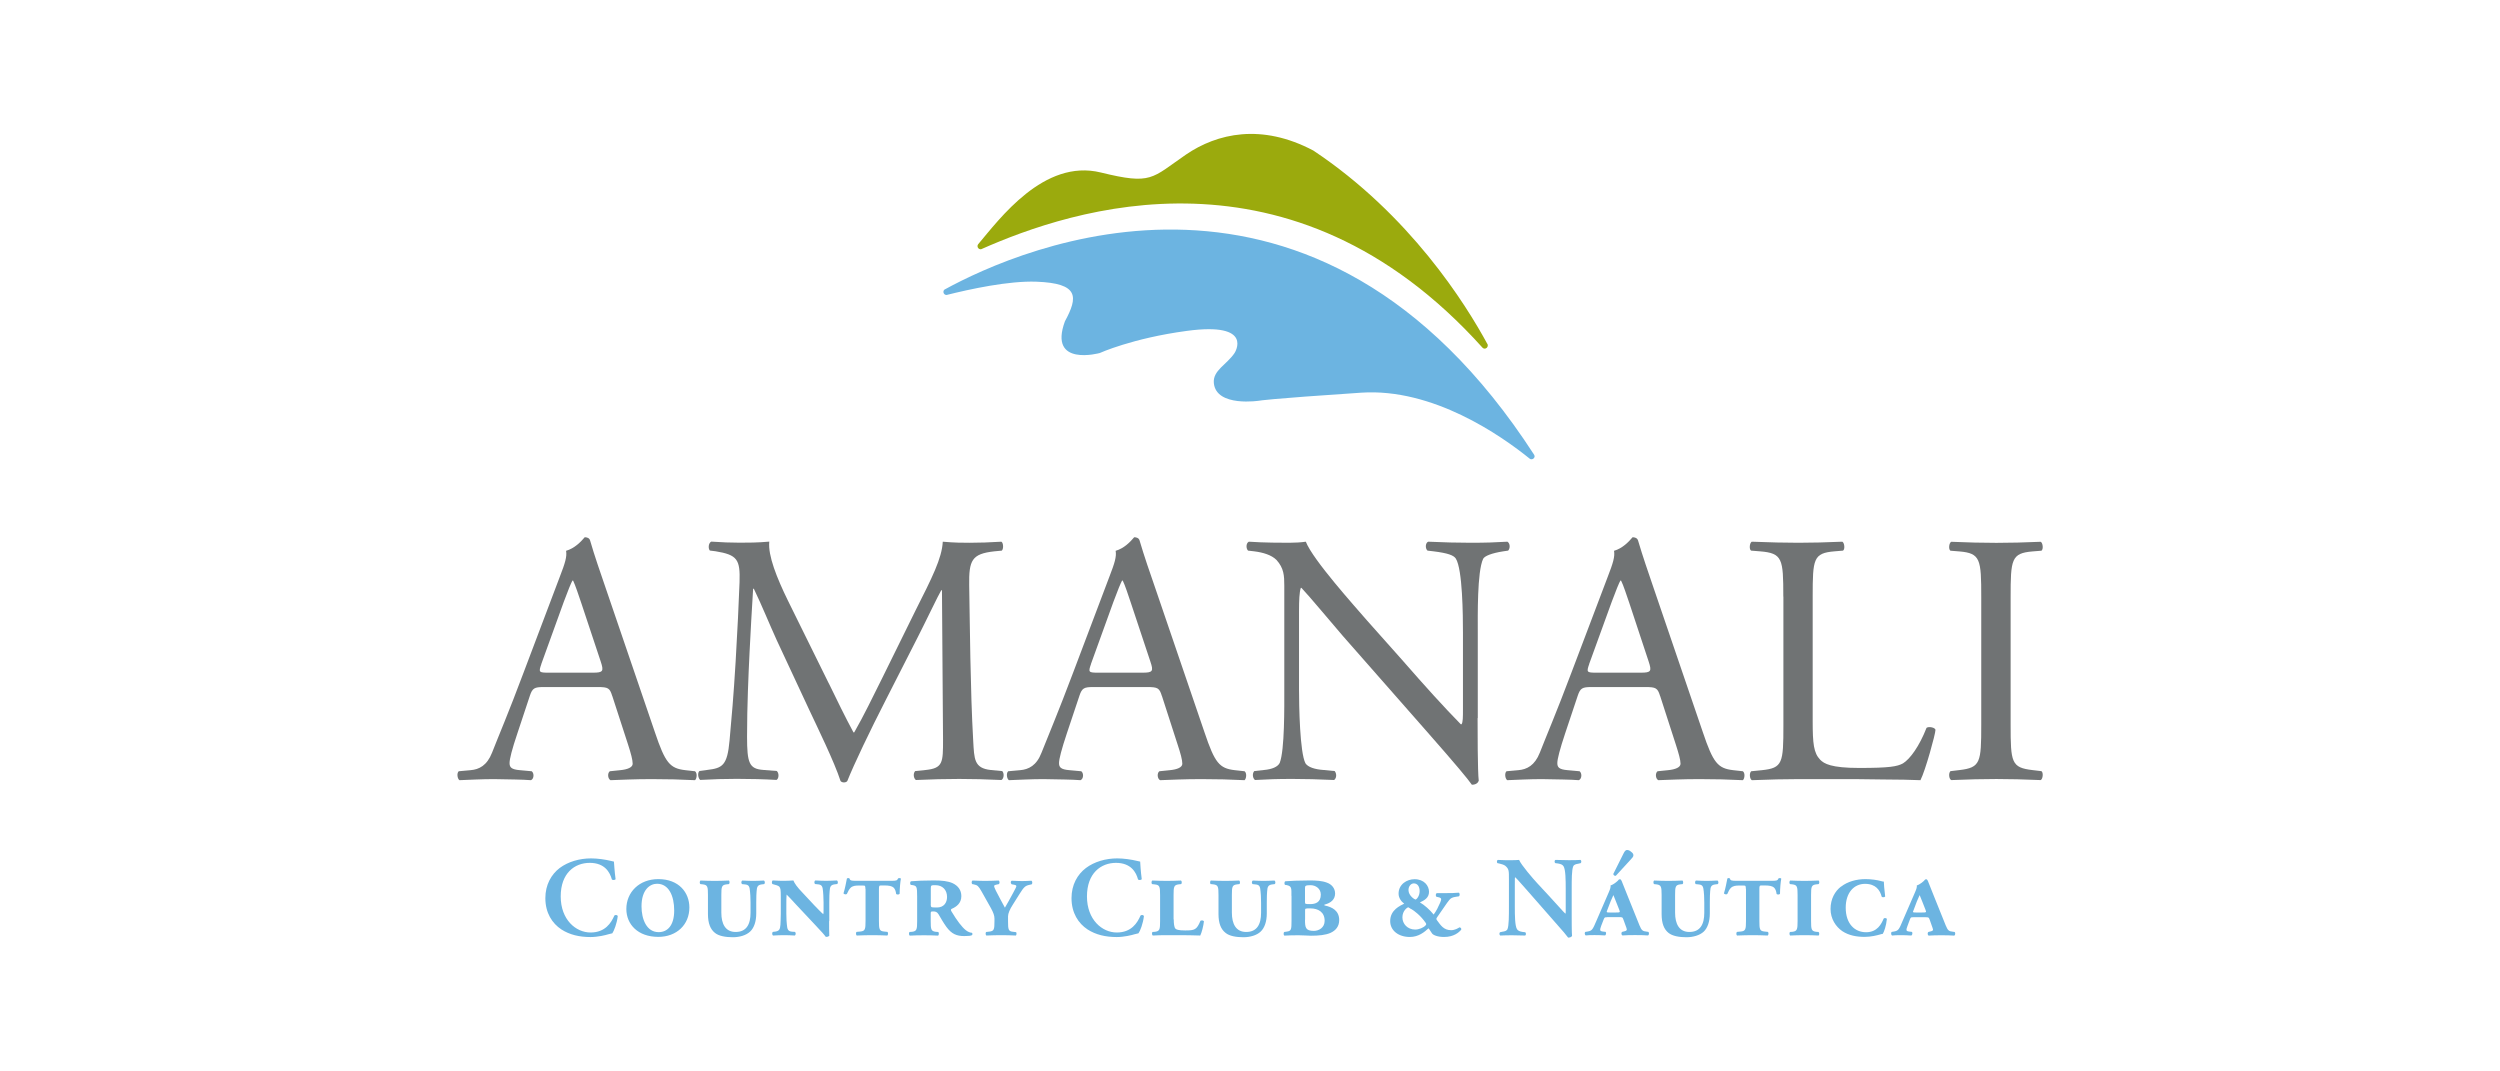 <?xml version="1.0" encoding="UTF-8"?>
<svg id="Capa_1" data-name="Capa 1" xmlns="http://www.w3.org/2000/svg" viewBox="0 0 280 120">
  <defs>
    <style>
      .cls-1 {
        fill: #707374;
      }

      .cls-1, .cls-2, .cls-3 {
        stroke-width: 0px;
      }

      .cls-2 {
        fill: #6cb4e1;
      }

      .cls-3 {
        fill: #9baa0d;
      }
    </style>
  </defs>
  <path class="cls-2" d="M171.87,51.09c0-.06-.02-.11-.05-.16-24.45-37.8-57.46-23.2-66.05-18.49-.07.06-.11.15-.11.25,0,.19.15.35.35.35,2.63-.66,6.95-1.6,10.06-1.49,4.79.18,4.69,1.69,3.2,4.44-1.89,5.15,3.9,3.55,3.9,3.55,0,0,3.65-1.66,9.76-2.48,7.62-1.03,5.34,2.48,5.34,2.48-.87,1.3-2.46,1.95-2.32,3.37.27,2.74,5.15,1.96,5.15,1.96,0,0,.72-.18,11.36-.89,8.01-.53,15.61,4.76,18.89,7.41.05.03.11.05.18.05.19,0,.35-.16.35-.35"/>
  <path class="cls-3" d="M109.82,27.92s.07,0,.1-.02c10.07-4.46,34.69-12.78,56.12,11.04.06.07.15.11.24.11.19,0,.35-.16.35-.35,0-.03,0-.06,0-.09-2.49-4.61-8.75-14.57-19.54-21.75-5.81-3.07-10.77-1.93-14.27.46-3.86,2.65-3.79,3.41-9.53,2-6.38-1.57-11.36,5.23-13.74,8.04-.04.06-.07.13-.07.2,0,.2.15.36.35.36"/>
  <path class="cls-1" d="M68.57,77.95c-.28-.89-.44-1-1.64-1h-6.06c-1,0-1.24.12-1.52.96l-1.4,4.22c-.61,1.8-.88,2.89-.88,3.33,0,.48.2.72,1.16.8l1.32.12c.28.2.28.84-.08,1-1.04-.08-2.28-.08-4.16-.12-1.33,0-2.77.08-3.85.12-.24-.16-.32-.8-.08-1l1.32-.12c.97-.08,1.84-.52,2.41-1.96.72-1.85,1.84-4.45,3.52-8.94l4.09-10.82c.56-1.45.8-2.2.68-2.85.96-.28,1.65-1,2.09-1.52.24,0,.52.08.6.36.51,1.77,1.16,3.61,1.76,5.37l5.5,16.11c1.16,3.45,1.68,4.05,3.41,4.25l1.08.12c.28.2.21.84,0,1-1.64-.08-3.04-.12-4.85-.12-1.92,0-3.45.08-4.61.12-.32-.16-.36-.8-.08-1l1.16-.12c.84-.08,1.4-.32,1.4-.72,0-.44-.2-1.16-.51-2.13l-1.77-5.45ZM60.63,74.38c-.32.92-.28.96.84.96h4.93c1.16,0,1.24-.16.88-1.25l-2.17-6.53c-.32-.96-.69-2.05-.92-2.53h-.08c-.12.2-.52,1.16-.96,2.36l-2.52,6.97Z"/>
  <path class="cls-1" d="M92.83,76.54c.92,1.89,1.81,3.73,2.76,5.49h.08c1.08-1.88,2.08-3.97,3.1-6.01l3.77-7.65c1.84-3.65,2.96-5.85,3.05-7.7,1.36.12,2.21.12,3.01.12,1.01,0,2.33-.04,3.56-.12.24.16.24.84.04,1l-.84.08c-2.53.28-2.85,1-2.81,3.81.08,4.24.12,11.66.45,17.43.12,2.01.08,3.05,1.97,3.25l1.28.12c.24.24.2.84-.09,1-1.64-.08-3.29-.12-4.73-.12s-3.21.04-4.85.12c-.28-.2-.32-.76-.08-1l1.16-.12c1.96-.2,1.96-.84,1.96-3.41l-.12-16.72h-.08c-.28.44-1.81,3.65-2.61,5.21l-3.57,7.01c-1.81,3.53-3.61,7.3-4.34,9.14-.08.12-.24.16-.4.16-.08,0-.28-.04-.36-.16-.68-2.12-2.61-6.05-3.53-8.02l-3.61-7.74c-.84-1.84-1.68-3.93-2.57-5.77h-.08c-.16,2.49-.28,4.81-.4,7.13-.12,2.45-.28,6.02-.28,9.43,0,2.97.24,3.61,1.81,3.73l1.52.12c.28.24.24.88-.04,1-1.36-.08-2.93-.12-4.45-.12-1.28,0-2.73.04-4.09.12-.24-.2-.32-.8-.08-1l.88-.12c1.68-.2,2.24-.48,2.49-3.29.24-2.65.44-4.85.68-8.82.2-3.32.36-6.74.44-8.93.08-2.53-.24-3.05-2.69-3.45l-.64-.08c-.2-.24-.16-.84.16-1,1.2.08,2.17.12,3.17.12.93,0,2.01,0,3.33-.12-.16,1.56.84,4.05,2.09,6.61l4.57,9.26Z"/>
  <path class="cls-1" d="M130.13,77.95c-.28-.89-.44-1-1.65-1h-6.06c-1,0-1.24.12-1.52.96l-1.41,4.22c-.6,1.8-.88,2.89-.88,3.33,0,.48.2.72,1.17.8l1.32.12c.28.2.28.84-.08,1-1.04-.08-2.28-.08-4.17-.12-1.32,0-2.76.08-3.85.12-.25-.16-.32-.8-.08-1l1.33-.12c.96-.08,1.85-.52,2.4-1.96.73-1.85,1.84-4.45,3.53-8.94l4.09-10.82c.56-1.45.8-2.2.68-2.85.96-.28,1.64-1,2.08-1.52.24,0,.52.08.6.36.52,1.77,1.16,3.61,1.77,5.37l5.5,16.11c1.16,3.45,1.67,4.05,3.4,4.25l1.09.12c.28.2.2.84,0,1-1.65-.08-3.05-.12-4.85-.12-1.92,0-3.45.08-4.61.12-.32-.16-.36-.8-.08-1l1.17-.12c.84-.08,1.4-.32,1.4-.72,0-.44-.2-1.16-.52-2.13l-1.76-5.45ZM122.19,74.38c-.32.92-.28.96.84.96h4.93c1.16,0,1.25-.16.88-1.25l-2.17-6.53c-.32-.96-.68-2.05-.92-2.53h-.08c-.12.2-.52,1.16-.96,2.36l-2.52,6.97Z"/>
  <path class="cls-1" d="M165.49,80.43c0,1.21,0,5.98.13,7.02-.09.24-.33.44-.77.44-.48-.68-1.64-2.09-5.13-6.06l-9.3-10.58c-1.08-1.24-3.81-4.53-4.66-5.41h-.07c-.16.48-.2,1.4-.2,2.61v8.73c0,1.89.09,7.1.72,8.31.28.43,1.04.68,2.04.75l1.24.12c.24.32.21.8-.07,1-1.81-.08-3.21-.12-4.69-.12-1.68,0-2.76.04-4.17.12-.28-.2-.32-.76-.08-1l1.08-.12c.92-.08,1.56-.36,1.77-.8.56-1.44.51-6.33.51-8.26v-11.58c0-1.12-.04-1.97-.88-2.89-.56-.56-1.52-.84-2.49-.96l-.69-.08c-.24-.24-.24-.84.09-1,1.68.12,3.81.12,4.53.12.64,0,1.32-.04,1.85-.12.79,2.04,5.57,7.33,6.85,8.82l3.89,4.37c2.73,3.13,4.73,5.33,6.62,7.26h.08c.16-.2.16-.84.16-1.69v-8.57c0-1.89-.04-7.1-.8-8.3-.24-.37-.89-.61-2.49-.81l-.68-.08c-.28-.24-.24-.88.08-1,1.85.08,3.21.12,4.74.12,1.72,0,2.76-.04,4.13-.12.32.2.32.76.08,1l-.55.08c-1.29.2-2.09.52-2.25.84-.68,1.44-.6,6.41-.6,8.26v9.57Z"/>
  <path class="cls-1" d="M185.93,77.95c-.28-.89-.45-1-1.65-1h-6.05c-1,0-1.24.12-1.52.96l-1.41,4.22c-.6,1.8-.88,2.89-.88,3.33,0,.48.19.72,1.16.8l1.33.12c.28.2.28.84-.08,1-1.04-.08-2.29-.08-4.17-.12-1.32,0-2.77.08-3.85.12-.24-.16-.32-.8-.08-1l1.32-.12c.96-.08,1.84-.52,2.41-1.96.72-1.85,1.84-4.45,3.53-8.94l4.1-10.82c.56-1.45.8-2.2.68-2.85.96-.28,1.64-1,2.08-1.52.24,0,.52.08.61.36.52,1.77,1.16,3.61,1.76,5.37l5.5,16.11c1.16,3.45,1.68,4.05,3.4,4.25l1.08.12c.28.2.2.84,0,1-1.64-.08-3.05-.12-4.86-.12-1.92,0-3.45.08-4.61.12-.32-.16-.36-.8-.08-1l1.17-.12c.83-.08,1.4-.32,1.4-.72,0-.44-.21-1.16-.52-2.13l-1.76-5.45ZM177.99,74.38c-.32.92-.28.96.84.96h4.94c1.16,0,1.24-.16.88-1.25l-2.16-6.53c-.33-.96-.68-2.05-.93-2.53h-.08c-.12.2-.52,1.16-.96,2.36l-2.53,6.97Z"/>
  <path class="cls-1" d="M199.73,66.81c0-4.21-.08-4.86-2.61-5.06l-1-.08c-.24-.16-.16-.88.08-1,2.24.08,3.61.12,5.21.12s2.93-.04,4.93-.12c.24.12.32.84.08,1l-.96.08c-2.37.2-2.44.84-2.44,5.06v13.95c0,2.53.11,3.57.84,4.33.44.44,1.2.92,4.37.92,3.41,0,4.25-.16,4.9-.51.8-.49,1.84-1.93,2.64-3.98.24-.19,1-.04,1,.24,0,.44-1.12,4.53-1.68,5.62-1-.04-2.49-.08-4.21-.08-1.73-.04-3.69-.04-5.77-.04h-3.69c-1.68,0-2.97.04-5.21.12-.24-.12-.32-.76-.08-1l1.2-.12c2.33-.24,2.41-.8,2.41-5.02v-14.42Z"/>
  <path class="cls-1" d="M221.9,66.89c0-4.25-.08-4.93-2.45-5.13l-1-.08c-.24-.16-.16-.88.09-1,2,.08,3.37.12,5.05.12s2.96-.04,4.97-.12c.24.12.32.84.08,1l-1,.08c-2.37.2-2.45.88-2.45,5.13v14.27c0,4.25.08,4.81,2.45,5.09l1,.12c.24.16.16.88-.08,1-2.01-.08-3.36-.12-4.97-.12s-3.05.04-5.05.12c-.25-.12-.33-.76-.09-1l1-.12c2.37-.28,2.45-.84,2.45-5.09v-14.27Z"/>
  <path class="cls-2" d="M68.94,98.48c-.09.1-.32.11-.41.02-.22-.8-.79-1.86-2.48-1.86s-3.25,1.15-3.25,3.76,1.7,4.04,3.34,4.04,2.31-1.07,2.67-1.9c.11-.11.32-.06.38.05-.09.85-.44,1.7-.61,1.94-.15.03-.31.07-.45.11-.28.09-1.16.31-1.99.31-1.27,0-2.34-.26-3.26-.85-1.03-.68-1.8-1.84-1.8-3.51,0-1.49.66-2.65,1.6-3.37.95-.71,2.23-1.08,3.52-1.08.73,0,1.61.13,2.21.28.15.04.24.05.35.08.03.29.06,1.04.19,1.99"/>
  <path class="cls-2" d="M70.15,101.81c0-1.89,1.45-3.35,3.58-3.35,2.32,0,3.48,1.52,3.48,3.18,0,1.93-1.43,3.29-3.48,3.29-2.28,0-3.58-1.4-3.58-3.13M73.77,104.4c.97,0,1.74-.72,1.74-2.43,0-1.62-.6-2.99-1.92-2.99-.8,0-1.74.67-1.74,2.53,0,1.43.56,2.89,1.92,2.89Z"/>
  <path class="cls-2" d="M78.45,99.02c-.12-.08-.09-.35.01-.4.5.02,1.03.04,1.6.04.53,0,1.07-.02,1.57-.04.1.05.12.32,0,.4l-.28.03c-.52.07-.56.27-.56,1.19v1.98c0,1.26.46,2.16,1.6,2.16,1.21,0,1.67-.85,1.67-2.15v-1.16c0-.6-.04-1.07-.06-1.24-.04-.55-.14-.72-.51-.77l-.38-.04c-.11-.08-.11-.33.03-.4.48.02.8.04,1.21.04s.67-.02,1.2-.04c.13.05.16.32.03.4l-.32.04c-.39.07-.49.25-.52.76-.02.18-.04.64-.04,1.25v1.23c0,.9-.24,1.62-.69,2.04-.45.42-1.19.63-1.93.63-.8,0-1.58-.13-2.01-.49-.5-.4-.78-1.05-.78-2.11v-2.13c0-.93-.04-1.12-.56-1.19l-.28-.03Z"/>
  <path class="cls-2" d="M92.86,103.17c0,.28,0,1.42.02,1.64-.04.05-.2.12-.26.12-.04,0-.08,0-.14-.01-.14-.2-.4-.51-1.24-1.39l-2.13-2.27c-.49-.53-.84-.92-1.01-1.07-.03.3-.03.76-.03,1.19v.94c0,.61.04,1.07.06,1.24.04.54.14.75.58.79l.33.02c.11.09.11.34-.03.41-.48-.03-.8-.04-1.2-.04s-.68.01-1.22.04c-.12-.05-.15-.32-.02-.41l.32-.04c.39-.08.48-.25.52-.76,0-.18.04-.64.04-1.25v-1.89c0-.8-.03-.95-.17-1.13-.1-.11-.5-.22-.64-.25l-.13-.04c-.09-.08-.07-.36.04-.4.54.04.99.04,1.38.04.31,0,.52-.02.93-.04.13.32.39.72,1.08,1.43l1.27,1.36c.3.31.84.87,1,.99.03-.11.03-.22.03-.53v-.8c0-.6-.05-1.07-.06-1.24-.04-.54-.14-.72-.51-.77l-.38-.04c-.11-.08-.11-.33.03-.4.44.02.77.04,1.21.04.41,0,.67-.02,1.2-.04.13.05.16.32.03.4l-.32.04c-.39.07-.49.25-.52.76-.02.18-.04.64-.04,1.25v2.1Z"/>
  <path class="cls-2" d="M96.93,99.58c-.03-.38.01-.4-.32-.4h-.44c-.36,0-.69.03-.92.27-.15.17-.25.33-.4.67-.08.09-.31.05-.38-.06.17-.53.32-1.33.38-1.65.04-.09.25-.09.31,0,.03.21.21.24.65.24h4.06c.48,0,.62-.02.72-.27.07-.05.28-.05.31.03-.07.35-.14,1.13-.14,1.69-.06.11-.3.11-.39.03-.04-.29-.11-.56-.3-.73-.17-.15-.49-.23-1-.23h-.36c-.23,0-.27.02-.27.4v3.58c0,.93.05,1.13.57,1.18l.38.04c.11.09.08.35-.01.41-.6-.03-1.13-.04-1.67-.04-.56,0-1.1.01-1.75.04-.1-.05-.13-.32-.02-.41l.44-.04c.51-.06.56-.25.56-1.18v-3.58Z"/>
  <path class="cls-2" d="M102.72,100.41c0-1.13-.05-1.19-.53-1.28l-.17-.02c-.11-.05-.13-.37.03-.41.53-.05,1.51-.09,2.54-.09.91,0,1.58.07,2.11.31.59.28.97.76.97,1.45,0,.78-.54,1.19-1.08,1.42-.11.05-.12.15,0,.33.59.99,1.15,1.72,1.58,2.06.25.2.49.28.68.29.08.04.08.22.01.27-.15.07-.38.1-.86.1-.88,0-1.42-.25-1.99-1.01-.32-.43-.68-1.07-.9-1.44-.16-.26-.34-.31-.6-.31-.24,0-.27.02-.27.24v.84c0,.93.04,1.13.56,1.2l.28.02c.11.09.08.35-.01.41-.51-.03-1.05-.04-1.58-.04-.56,0-1.09.01-1.6.04-.09-.05-.13-.32-.01-.41l.28-.02c.52-.07.56-.27.56-1.2v-2.75ZM104.24,101.28c0,.17.03.27.08.31.06.04.28.05.62.05.79,0,1.13-.56,1.13-1.18,0-.8-.52-1.32-1.29-1.32-.47,0-.53,0-.53.34v1.79Z"/>
  <path class="cls-2" d="M113.78,104.38c.11.09.08.35-.01.4-.56-.03-1.1-.04-1.63-.04s-1.09.01-1.66.04c-.1-.05-.13-.32-.02-.4l.35-.04c.53-.06.57-.25.57-1.18v-.28c0-.34-.13-.68-.38-1.14l-1.06-1.89c-.34-.59-.45-.72-.88-.8l-.17-.03c-.09-.08-.09-.35.04-.4.52.02.95.04,1.37.04.53,0,1.05-.02,1.54-.04.14.05.14.32.04.4l-.15.03c-.29.06-.39.1-.39.19,0,.08.06.23.2.52.32.65.73,1.36,1.01,1.9.25-.42.52-.91.93-1.67.24-.44.35-.66.35-.73,0-.1-.07-.14-.3-.18l-.22-.04c-.14-.11-.14-.33,0-.4.53.02.81.04,1.15.04s.67-.02,1.07-.04c.11.09.11.31.03.4l-.25.06c-.48.1-.63.24-1.12,1.02l-.76,1.21c-.33.5-.53.99-.53,1.29v.56c0,.93.04,1.13.56,1.18l.33.04Z"/>
  <path class="cls-2" d="M127.87,98.48c-.09.1-.32.11-.41.02-.21-.8-.79-1.86-2.47-1.86s-3.25,1.15-3.25,3.76,1.7,4.04,3.34,4.04,2.3-1.07,2.66-1.9c.12-.11.32-.06.38.05-.09.85-.43,1.7-.61,1.94-.15.03-.3.07-.45.11-.28.09-1.16.31-1.98.31-1.27,0-2.35-.26-3.27-.85-1.03-.68-1.8-1.84-1.8-3.51,0-1.49.66-2.65,1.61-3.37.94-.71,2.23-1.08,3.51-1.08.72,0,1.6.13,2.21.28.15.04.24.05.36.08.02.29.05,1.04.18,1.99"/>
  <path class="cls-2" d="M131.46,102.97c0,.44.04.86.18,1.03.1.11.33.21,1.1.21,1.07,0,1.29-.07,1.71-1.08.11-.07.31-.06.39.05-.05.52-.24,1.25-.41,1.6-.37-.01-.78-.03-1.19-.03-.39-.01-.77-.01-1.13-.01h-1.4c-.56,0-1.09.01-1.6.04-.09-.05-.13-.32-.02-.4l.28-.02c.52-.07.56-.27.56-1.2v-2.92c0-.93-.05-1.12-.56-1.18l-.33-.04c-.11-.08-.08-.35.02-.4.55.02,1.08.04,1.64.04s1.07-.02,1.57-.04c.1.05.13.32.01.4l-.28.03c-.52.07-.56.27-.56,1.19v2.73Z"/>
  <path class="cls-2" d="M135.6,99.02c-.11-.08-.08-.35.02-.4.5.02,1.04.04,1.6.04.53,0,1.06-.02,1.57-.04.1.05.13.32.02.4l-.28.03c-.52.07-.56.27-.56,1.19v1.98c0,1.26.46,2.16,1.6,2.16,1.21,0,1.67-.85,1.67-2.15v-1.16c0-.6-.04-1.07-.06-1.24-.04-.55-.13-.72-.51-.77l-.38-.04c-.11-.08-.11-.33.03-.4.47.02.79.04,1.2.04s.67-.02,1.21-.04c.13.05.16.32.03.4l-.32.04c-.39.07-.49.25-.52.76-.02.18-.04.64-.04,1.25v1.23c0,.9-.24,1.62-.69,2.04-.44.42-1.19.63-1.93.63-.8,0-1.57-.13-2-.49-.51-.4-.79-1.05-.79-2.11v-2.13c0-.93-.04-1.12-.56-1.19l-.28-.03Z"/>
  <path class="cls-2" d="M144.64,100.34c0-.86.05-1.08-.53-1.21l-.17-.02c-.11-.04-.12-.37.03-.41.49-.04,1.54-.09,2.72-.09.72,0,1.38.04,1.91.24.55.19.93.64.93,1.22,0,.66-.46,1.06-1.16,1.24-.08.02-.07.09.02.11.81.17,1.6.57,1.6,1.63,0,.72-.4,1.17-.97,1.43-.56.25-1.33.32-2.2.32-.24,0-.49-.01-.73-.03-.24-.01-.45-.02-.64-.02-.56,0-1.1.01-1.6.04-.1-.05-.12-.32-.01-.41l.28-.04c.5-.06.53-.25.53-1.18v-2.82ZM146.16,101.01c0,.25.03.25.58.25.59,0,1.19-.19,1.19-1.07,0-.68-.59-1.05-1.15-1.05-.6,0-.62.09-.62.34v1.53ZM146.16,103.01c0,.87.06,1.25.99,1.25.56,0,1.21-.36,1.21-1.13,0-.97-.71-1.39-1.6-1.39-.56,0-.59,0-.59.21v1.07Z"/>
  <path class="cls-2" d="M176.03,102.58c0,.38,0,1.95.04,2.25-.1.14-.28.19-.44.18-.19-.27-.56-.7-1.49-1.75l-2.98-3.4c-.83-.93-1.24-1.42-1.46-1.61-.04,0-.04.14-.04.82v2.48c0,.96.01,2.13.24,2.51.11.19.33.27.65.32l.28.03c.11.1.1.34-.03.37-.47-.02-.97-.03-1.44-.03-.54,0-.89.01-1.33.03-.11-.06-.13-.28-.03-.37l.28-.06c.24-.03.47-.09.56-.29.16-.4.16-1.51.16-2.51v-3.02c0-1,.02-1.2-.42-1.57-.13-.11-.5-.21-.68-.25l-.19-.04c-.09-.07-.07-.33.05-.36.48.04,1.18.03,1.51.03.26,0,.56,0,.87-.03.21.54,1.6,2.15,2.05,2.63l1.28,1.38c.54.57,1.73,1.93,1.85,2.01.04-.04.04-.1.04-.31v-2.48c0-.95-.01-2.13-.24-2.51-.11-.19-.32-.27-.63-.32l-.3-.04c-.11-.08-.1-.33.03-.36.49.02.96.03,1.46.03.55,0,.88,0,1.34-.03.1.06.12.28.02.36l-.29.07c-.24.04-.46.09-.55.29-.17.4-.17,1.51-.17,2.51v3.05Z"/>
  <path class="cls-2" d="M180,102.73c-.28,0-.29,0-.41.3l-.26.67c-.18.49-.14.59.16.63l.34.04c.09.09.05.35-.06.4-.46-.03-.82-.04-1.19-.04-.41,0-.77.01-.97.04-.14-.05-.16-.35-.04-.4l.25-.04c.51-.09.56-.23,1-1.25l1.36-3.14c.17-.39.23-.59.2-.77.35-.1.84-.51.93-.66q.05-.03.14-.03c.06,0,.12.07.17.18.06.13.16.43.66,1.65l1.34,3.33c.24.57.34.66.85.71l.14.02c.11.07.1.38-.05.4-.41-.03-.88-.04-1.44-.04s-.96.01-1.4.04c-.14-.04-.17-.31-.04-.4l.24-.06c.25-.06.34-.11.24-.38l-.33-.91c-.11-.3-.12-.3-.5-.3h-1.32ZM181,102.2c.44,0,.48-.01.35-.32-.25-.61-.51-1.31-.65-1.63-.23.5-.38.85-.69,1.69-.09.23-.11.26.26.26h.73ZM180.97,98.09c-.17.01-.26-.06-.28-.21l1.15-2.3c.14-.29.26-.38.39-.38.14,0,.28.05.43.18.22.16.28.27.28.42s-.13.29-.31.48l-1.66,1.81Z"/>
  <path class="cls-2" d="M185.26,99.02c-.11-.08-.09-.35,0-.4.5.02,1.04.04,1.6.04s1.06-.02,1.57-.04c.1.05.12.32.02.4l-.28.03c-.52.07-.56.27-.56,1.19v1.98c0,1.26.46,2.16,1.6,2.16,1.21,0,1.67-.85,1.67-2.15v-1.16c0-.6-.04-1.07-.06-1.24-.05-.55-.14-.72-.52-.77l-.38-.04c-.1-.08-.1-.33.03-.4.47.02.79.04,1.2.04s.67-.02,1.2-.04c.13.05.16.32.03.4l-.32.04c-.4.07-.49.25-.52.76-.02.18-.04.64-.04,1.25v1.23c0,.9-.24,1.62-.68,2.04-.45.42-1.2.63-1.94.63-.8,0-1.57-.13-2.01-.49-.5-.4-.77-1.05-.77-2.11v-2.13c0-.93-.05-1.12-.57-1.19l-.28-.03Z"/>
  <path class="cls-2" d="M195.54,99.58c-.03-.38.01-.4-.32-.4h-.44c-.36,0-.68.03-.93.27-.15.17-.25.33-.39.67-.08.09-.31.05-.38-.06.17-.53.32-1.33.38-1.65.04-.09.25-.09.3,0,.03.21.22.24.65.24h4.07c.47,0,.62-.02.71-.27.07-.05.28-.05.31.03-.07.35-.14,1.13-.14,1.69-.06.11-.29.11-.38.03-.04-.29-.11-.56-.3-.73-.17-.15-.5-.23-1-.23h-.36c-.24,0-.27.02-.27.4v3.58c0,.93.04,1.13.57,1.18l.38.04c.11.09.08.35-.02.41-.6-.03-1.14-.04-1.67-.04-.57,0-1.09.01-1.76.04-.09-.05-.12-.32,0-.41l.44-.04c.51-.06.56-.25.56-1.18v-3.58Z"/>
  <path class="cls-2" d="M202.84,103.16c0,.93.04,1.13.56,1.2l.28.02c.11.09.09.35,0,.4-.51-.03-1.05-.04-1.58-.04-.56,0-1.09.01-1.59.04-.1-.05-.13-.32-.02-.4l.28-.02c.51-.07.56-.27.56-1.2v-2.92c0-.93-.05-1.12-.56-1.19l-.28-.03c-.12-.08-.09-.35.02-.4.5.02,1.03.04,1.59.04.53,0,1.07-.02,1.58-.04.1.05.12.32,0,.4l-.28.03c-.52.07-.56.27-.56,1.19v2.92Z"/>
  <path class="cls-2" d="M206.22,99.29c.7-.55,1.7-.83,2.71-.83.68,0,1.34.11,1.7.21.2.06.3.07.36.07.01.27.04.81.15,1.67-.07.1-.33.11-.39.02-.19-.73-.66-1.44-1.87-1.44s-2.16.96-2.16,2.67c0,1.82,1.02,2.75,2.28,2.75s1.72-.93,1.97-1.53c.06-.09.29-.07.36.03-.07.77-.32,1.47-.46,1.68-.11.01-.24.05-.34.08-.28.08-.97.26-1.69.26-.88,0-1.76-.15-2.5-.64-.73-.5-1.32-1.38-1.32-2.49s.49-1.99,1.19-2.52"/>
  <path class="cls-2" d="M214.29,102.73c-.28,0-.29,0-.4.3l-.25.67c-.19.49-.15.59.15.63l.34.04c.1.09.06.35-.06.41-.46-.03-.81-.04-1.18-.04-.41,0-.78.01-.97.04-.14-.05-.15-.35-.04-.41l.25-.04c.5-.09.56-.23.99-1.25l1.36-3.14c.17-.39.23-.59.2-.77.35-.1.84-.51.93-.66q.05-.03.14-.03c.06,0,.12.07.17.18.06.13.16.43.66,1.66l1.34,3.33c.24.57.34.66.84.71l.15.02c.11.07.1.38-.05.41-.42-.03-.88-.04-1.44-.04s-.96.01-1.4.04c-.14-.04-.17-.31-.04-.41l.24-.06c.25-.06.34-.11.23-.38l-.32-.91c-.11-.3-.13-.3-.51-.3h-1.32ZM215.3,102.2c.44,0,.48-.01.35-.32-.24-.61-.51-1.31-.65-1.63-.23.5-.38.85-.68,1.69-.1.23-.12.26.25.26h.74Z"/>
  <path class="cls-2" d="M160.05,99.88c0,.68-.52.96-1.02,1.19.47.26,1.13.84,1.54,1.36.13-.18.28-.41.39-.62.29-.56.45-.95.45-1.09,0-.12-.1-.19-.34-.24l-.18-.04c-.13-.09-.1-.37.04-.41h.9c.59,0,1.27-.01,1.56-.05.12.07.13.33,0,.41l-.27.04c-.45.06-.64.16-.81.38-.25.28-.82,1.19-1.33,1.89-.13.18-.14.24-.03.38.39.52.73,1.1,1.57,1.1.42,0,.77-.21.94-.32.14.02.24.12.19.28-.25.28-.81.8-1.92.8-.73,0-1.24-.22-1.35-.41-.1-.13-.31-.5-.39-.56-.44.41-1.11.97-2.09.97-1.27,0-2.2-.72-2.2-1.78,0-1.27,1.16-1.74,1.57-1.95-.32-.23-.63-.64-.63-1.12,0-1.05.93-1.62,1.79-1.62,1.06,0,1.62.72,1.62,1.42M158.05,101.82c-.14-.08-.28-.2-.33-.2-.08,0-.65.36-.65,1.13,0,.72.57,1.36,1.43,1.36.43,0,.92-.21,1.15-.45.11-.13.11-.17.02-.31-.56-.81-1.29-1.36-1.61-1.54ZM158.53,100.75c.11,0,.47-.37.47-.94,0-.53-.25-.87-.65-.87-.35,0-.6.35-.6.75,0,.63.7,1.06.78,1.06Z"/>
</svg>
